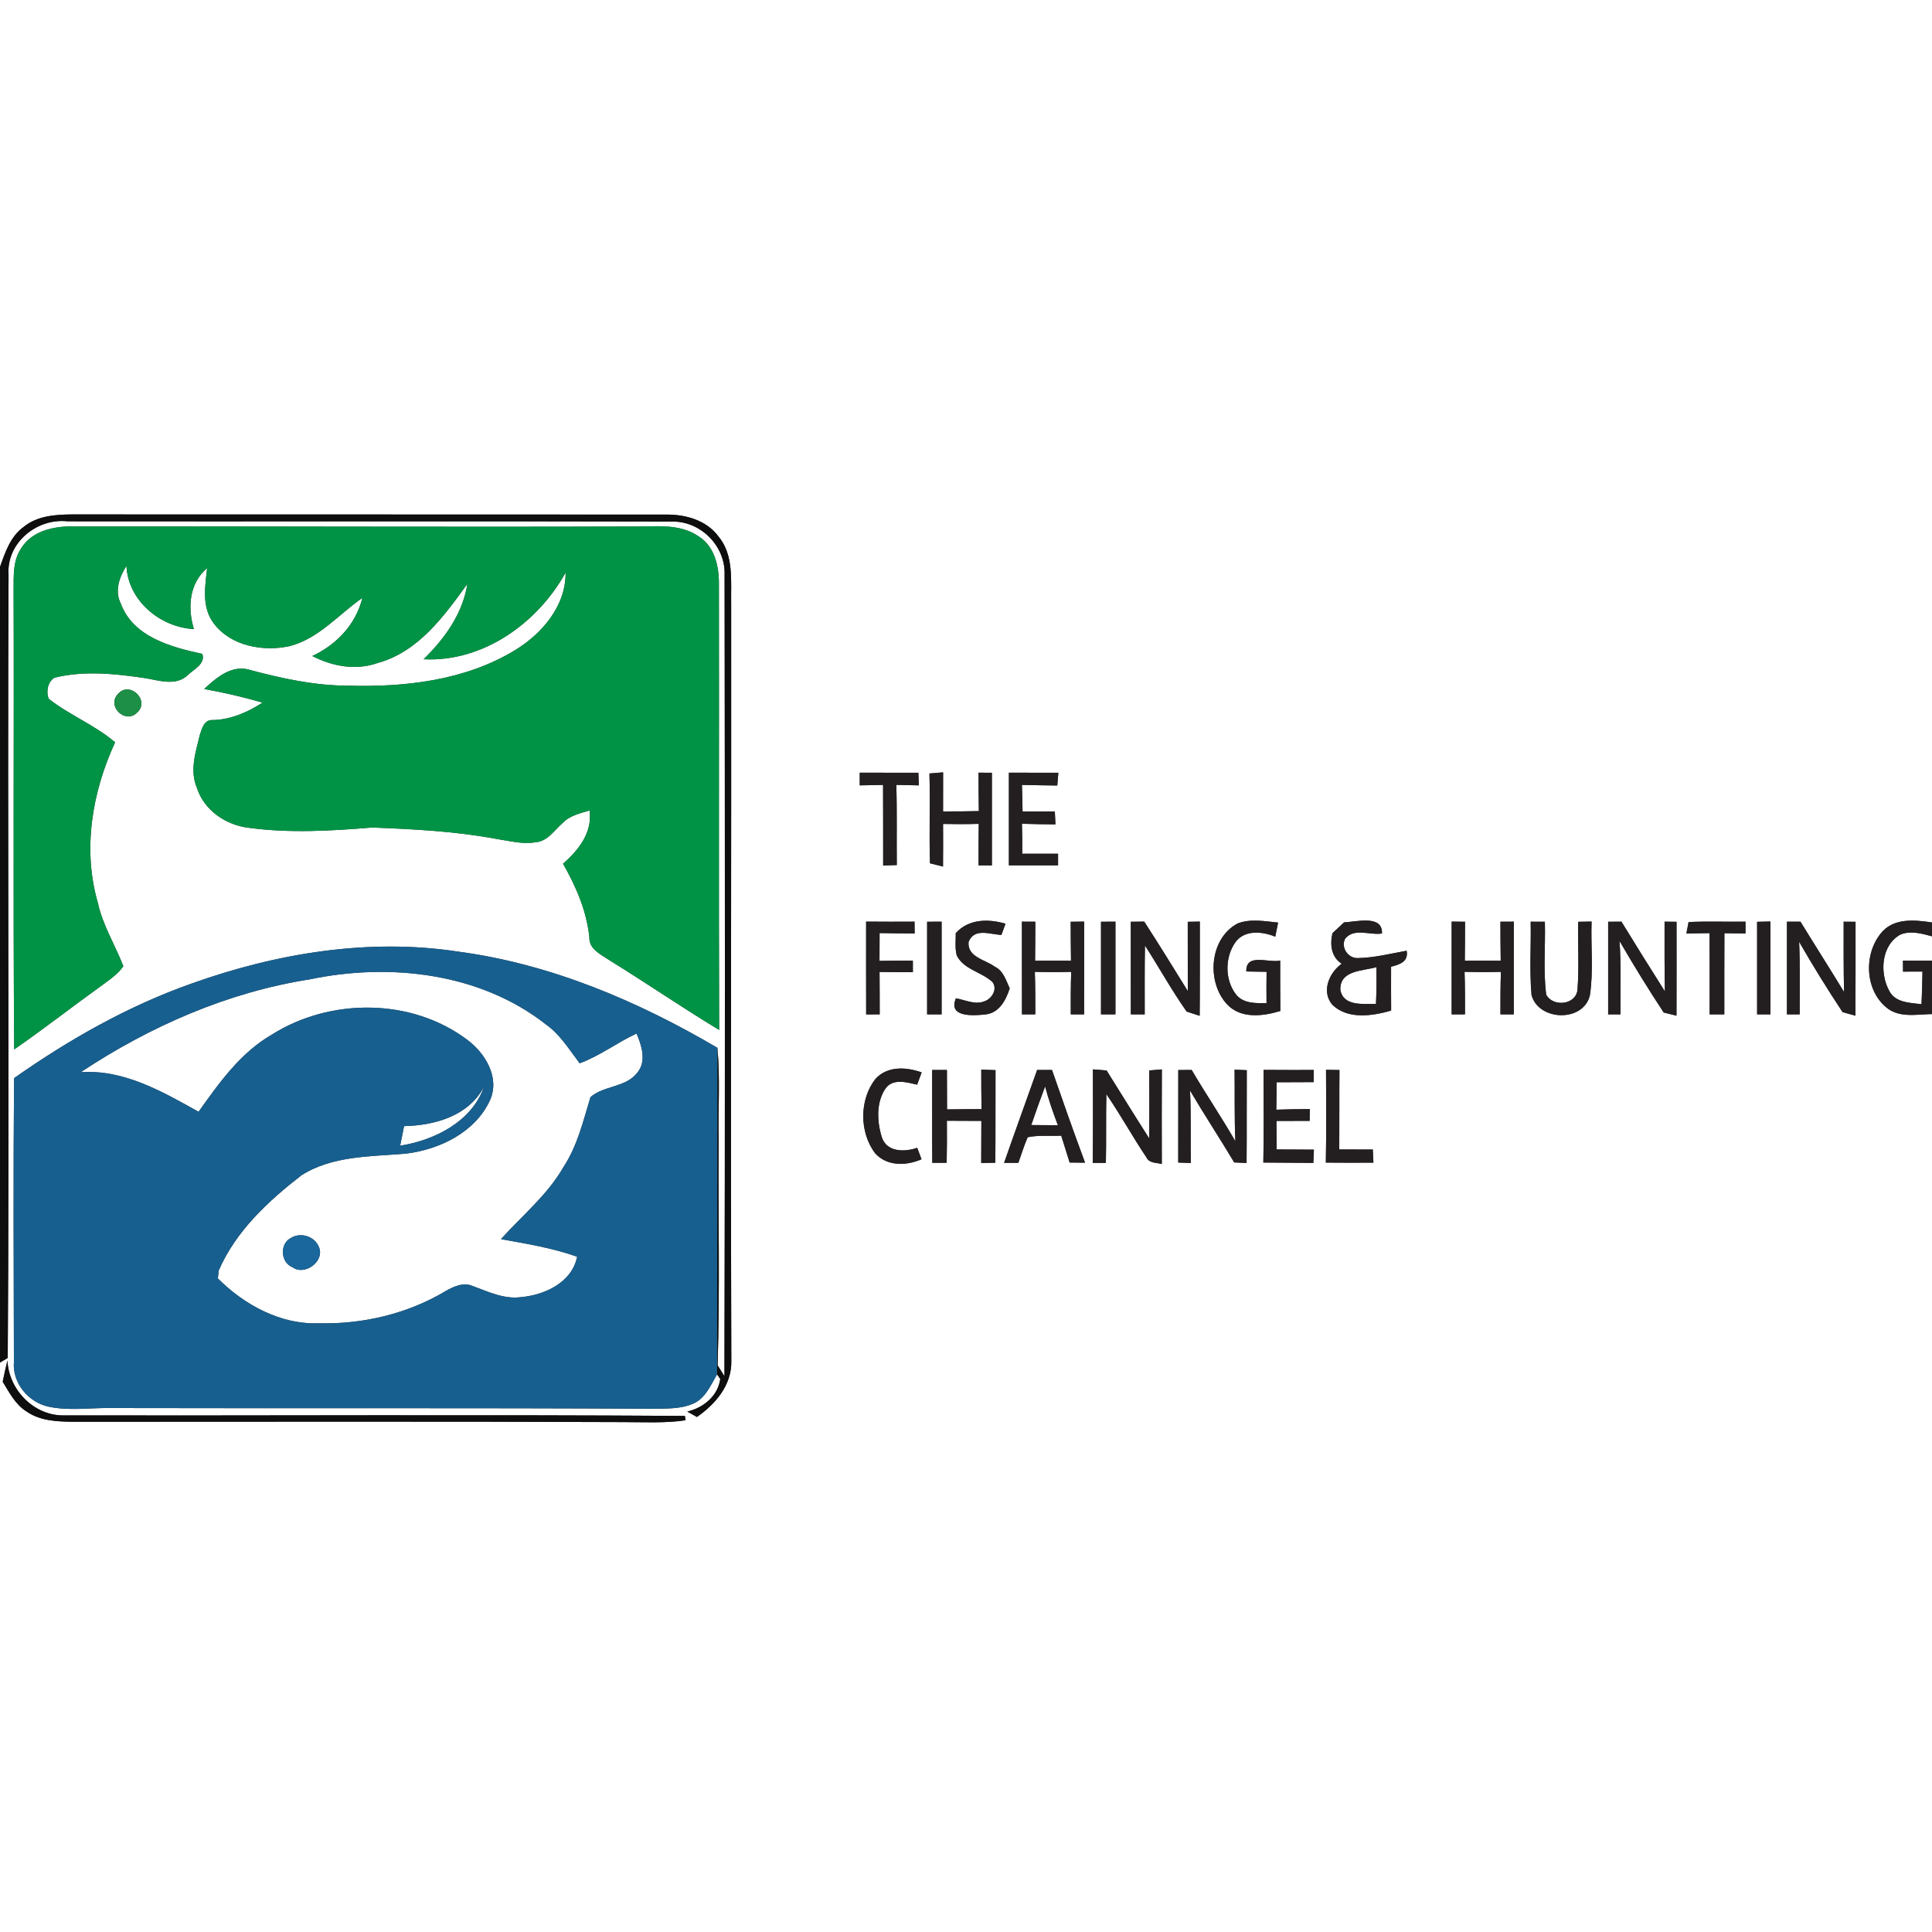 <?xml version="1.0" encoding="UTF-8" ?>
<!DOCTYPE svg PUBLIC "-//W3C//DTD SVG 1.1//EN" "http://www.w3.org/Graphics/SVG/1.1/DTD/svg11.dtd">
<svg width="400pt" height="400pt" viewBox="0 0 400 400" version="1.1" xmlns="http://www.w3.org/2000/svg">
<rect x="0" y="0" width="400" height="400" fill="#333333" stroke="none"/>
<g id="#ffffffff">
<path fill="#ffffff" opacity="1.00" d=" M 0.00 0.00 L 400.00 0.00 L 400.00 190.99 C 396.57 190.47 392.45 190.03 389.81 192.78 C 385.89 197.01 385.94 204.66 390.43 208.48 C 393.07 210.83 396.79 210.00 400.00 209.95 L 400.00 400.00 L 0.00 400.00 L 0.00 282.10 C 0.40 281.87 1.20 281.39 1.60 281.15 C 1.97 227.10 1.51 173.05 1.77 119.01 C 1.29 112.41 7.61 107.24 13.96 107.93 C 55.65 107.98 97.34 107.87 139.03 107.98 C 145.01 107.82 150.21 112.98 150.02 118.98 C 150.09 174.29 150.13 229.62 149.99 284.94 C 149.51 284.19 149.04 283.43 148.57 282.68 C 149.06 267.12 148.67 251.54 148.79 235.97 C 148.65 229.63 149.12 223.26 148.53 216.94 C 132.07 207.26 114.03 199.59 94.99 197.04 C 76.38 194.17 57.27 197.35 39.67 203.63 C 26.51 208.28 14.29 215.22 2.91 223.22 C 2.75 242.81 2.83 262.40 2.88 281.98 C 2.52 286.34 5.90 290.36 10.08 291.24 C 14.34 292.15 18.70 291.44 23.01 291.52 C 60.35 291.61 97.69 291.46 135.03 291.67 C 137.86 291.61 140.83 291.77 143.49 290.62 C 146.05 289.53 147.15 286.77 148.46 284.54 C 148.63 284.78 148.95 285.26 149.12 285.50 C 148.65 289.03 145.61 291.49 142.29 292.25 C 142.95 292.62 143.62 293.00 144.29 293.37 C 148.11 290.72 151.48 286.80 151.41 281.88 C 151.25 229.60 151.43 177.31 151.38 125.03 C 151.29 120.31 151.99 114.94 148.73 111.04 C 146.21 107.67 141.88 106.48 137.84 106.54 C 96.88 106.50 55.91 106.54 14.95 106.51 C 11.49 106.53 7.74 106.78 4.94 109.06 C 2.19 111.01 1.07 114.34 0.00 117.38 L 0.00 0.00 M 4.41 113.49 C 2.67 116.00 2.83 119.15 2.82 122.06 C 2.92 153.80 2.70 185.54 2.94 217.27 C 8.90 213.15 14.60 208.69 20.48 204.46 C 22.27 203.11 24.24 201.91 25.54 200.05 C 23.86 195.67 21.30 191.64 20.28 187.00 C 17.05 175.90 19.05 164.03 23.83 153.69 C 19.65 150.10 14.40 148.08 10.09 144.68 C 9.49 143.22 9.86 141.18 11.28 140.31 C 17.46 138.79 23.90 139.48 30.11 140.41 C 32.96 140.88 36.35 142.07 38.78 139.86 C 40.03 138.60 42.59 137.51 41.89 135.38 C 35.41 133.98 27.58 131.88 25.01 124.97 C 23.67 122.32 24.72 119.47 26.18 117.14 C 26.50 124.38 33.18 129.88 40.15 130.25 C 38.80 125.84 39.15 120.77 42.89 117.62 C 42.45 121.37 41.75 125.64 44.15 128.92 C 47.66 133.75 54.42 134.98 59.97 133.77 C 66.00 132.22 70.10 127.21 75.03 123.78 C 73.68 129.27 69.69 133.47 64.66 135.82 C 68.81 137.97 73.67 138.86 78.17 137.27 C 86.58 134.98 91.92 127.59 96.76 120.89 C 95.79 127.08 92.08 132.20 87.70 136.49 C 100.00 137.13 111.33 128.99 117.10 118.54 C 117.18 125.45 112.21 131.23 106.59 134.64 C 96.27 140.90 83.83 142.31 71.98 141.96 C 65.13 141.94 58.42 140.48 51.84 138.73 C 48.08 137.49 44.82 140.27 42.27 142.65 C 46.34 143.39 50.38 144.30 54.35 145.48 C 51.23 147.49 47.76 149.01 43.99 149.08 C 42.28 148.97 41.78 150.89 41.37 152.17 C 40.50 155.72 39.24 159.56 40.77 163.12 C 42.24 167.75 46.74 170.81 51.45 171.38 C 59.92 172.53 68.53 172.03 77.03 171.33 C 85.66 171.66 94.32 172.10 102.83 173.70 C 105.48 174.08 108.18 174.85 110.87 174.38 C 113.39 174.20 114.76 171.87 116.50 170.39 C 117.96 168.84 120.11 168.39 122.06 167.80 C 122.70 172.39 119.78 176.00 116.57 178.83 C 119.26 183.53 121.45 188.59 122.02 194.04 C 121.92 196.55 124.43 197.61 126.18 198.81 C 133.82 203.52 141.21 208.60 148.89 213.24 C 148.79 182.50 148.89 151.76 148.84 121.02 C 148.88 117.36 148.01 113.21 144.72 111.10 C 140.71 108.28 135.61 109.06 131.01 109.01 C 92.33 109.14 53.66 108.96 14.98 108.99 C 11.09 108.94 6.59 109.94 4.41 113.49 M 24.49 143.61 C 21.92 146.16 26.00 150.09 28.45 147.47 C 31.08 145.02 26.87 140.94 24.49 143.61 M 178.00 159.98 C 178.00 160.64 178.00 161.95 178.00 162.60 C 179.61 162.58 181.22 162.55 182.83 162.51 C 182.86 168.07 182.84 173.64 182.85 179.20 C 183.55 179.18 184.96 179.12 185.67 179.10 C 185.61 173.56 185.74 168.03 185.57 162.50 C 187.12 162.54 188.68 162.57 190.24 162.60 C 190.20 161.73 190.17 160.86 190.14 159.99 C 186.09 159.98 182.04 159.98 178.00 159.98 M 192.43 160.14 C 192.61 166.34 192.34 172.54 192.55 178.74 C 193.22 178.91 194.57 179.25 195.24 179.41 C 195.27 176.47 195.26 173.53 195.25 170.59 C 197.71 170.64 200.18 170.64 202.64 170.57 C 202.60 173.43 202.60 176.30 202.60 179.17 C 203.29 179.17 204.67 179.17 205.36 179.17 C 205.36 172.77 205.36 166.38 205.36 159.99 C 204.67 159.99 203.29 159.98 202.60 159.98 C 202.60 162.63 202.61 165.28 202.66 167.93 C 200.18 167.99 197.72 168.00 195.25 168.00 C 195.26 165.30 195.26 162.61 195.26 159.91 C 194.55 159.97 193.14 160.08 192.43 160.14 M 208.88 159.98 C 208.87 166.38 208.87 172.77 208.88 179.16 C 212.27 179.16 215.66 179.16 219.06 179.16 C 219.06 178.56 219.06 177.36 219.06 176.76 C 216.58 176.76 214.11 176.75 211.64 176.76 C 211.66 174.68 211.65 172.61 211.58 170.55 C 213.89 170.63 216.21 170.65 218.52 170.68 C 218.49 170.01 218.42 168.67 218.39 168.00 C 216.16 168.00 213.93 168.00 211.71 168.00 C 211.67 166.17 211.64 164.34 211.58 162.51 C 214.02 162.57 216.46 162.59 218.90 162.63 C 218.95 161.97 219.06 160.65 219.12 159.99 C 215.70 159.98 212.29 159.98 208.88 159.98 M 234.12 190.84 C 234.13 197.23 234.12 203.62 234.13 210.01 C 234.85 210.02 236.28 210.02 237.00 210.02 C 237.01 205.26 236.96 200.51 237.05 195.75 C 239.97 200.29 242.58 205.03 245.69 209.44 C 246.36 209.66 247.71 210.09 248.38 210.31 C 248.44 203.81 248.39 197.31 248.41 190.81 C 247.78 190.82 246.53 190.84 245.91 190.85 C 245.90 195.63 245.91 200.41 245.92 205.19 C 242.94 200.39 239.98 195.56 236.90 190.81 C 235.97 190.82 235.05 190.83 234.12 190.84 M 316.91 190.83 C 317.01 195.89 316.64 200.97 317.09 206.02 C 318.56 211.44 327.86 211.69 329.17 206.05 C 329.94 201.01 329.34 195.87 329.52 190.80 C 328.83 190.81 327.44 190.84 326.74 190.85 C 326.65 195.55 326.96 200.26 326.60 204.95 C 326.23 208.11 321.49 208.53 320.12 205.93 C 319.49 200.93 319.98 195.87 319.85 190.84 C 318.87 190.84 317.89 190.83 316.91 190.83 M 179.32 190.81 C 179.32 197.22 179.31 203.62 179.33 210.03 C 180.03 210.02 181.43 210.01 182.13 210.01 C 182.12 207.08 182.13 204.15 182.10 201.23 C 184.40 201.26 186.70 201.28 189.00 201.28 C 189.00 200.69 189.00 199.49 189.00 198.89 C 186.69 198.89 184.39 198.90 182.09 198.94 C 182.11 197.02 182.11 195.10 182.11 193.18 C 184.53 193.23 186.94 193.24 189.37 193.26 C 189.36 192.65 189.35 191.43 189.34 190.82 C 186.00 190.84 182.66 190.84 179.32 190.81 M 191.95 190.84 C 191.94 197.23 191.95 203.62 191.95 210.02 C 192.70 210.02 194.20 210.02 194.95 210.02 C 194.95 203.62 194.95 197.22 194.95 190.82 C 194.20 190.83 192.70 190.83 191.95 190.84 M 197.88 193.20 C 197.90 194.74 197.68 196.32 198.09 197.83 C 199.56 200.75 203.20 201.21 205.45 203.29 C 206.62 204.73 205.37 206.79 203.84 207.30 C 201.88 208.12 199.84 207.00 197.91 206.70 C 196.21 210.68 201.55 210.29 204.00 210.03 C 206.87 209.74 208.25 207.09 209.05 204.64 C 208.28 202.98 207.74 200.97 205.93 200.13 C 203.97 198.66 200.25 198.18 200.53 195.03 C 201.71 192.02 204.96 193.47 207.33 193.56 C 207.54 192.98 207.97 191.82 208.18 191.24 C 204.61 190.20 200.52 190.24 197.88 193.20 M 211.58 190.82 C 211.59 197.22 211.58 203.62 211.59 210.02 C 212.28 210.02 213.66 210.01 214.35 210.01 C 214.35 207.08 214.35 204.14 214.25 201.21 C 216.76 201.28 219.27 201.28 221.78 201.21 C 221.68 204.14 221.68 207.07 221.69 210.01 C 222.38 210.01 223.76 210.02 224.45 210.02 C 224.46 203.62 224.45 197.21 224.46 190.81 C 223.76 190.82 222.38 190.83 221.68 190.84 C 221.69 193.53 221.69 196.22 221.74 198.91 C 219.26 198.89 216.78 198.89 214.30 198.91 C 214.34 196.21 214.34 193.52 214.35 190.83 C 213.66 190.83 212.27 190.82 211.58 190.82 M 227.95 190.84 C 227.94 197.23 227.95 203.63 227.95 210.02 C 228.70 210.02 230.19 210.01 230.94 210.01 C 230.94 203.61 230.94 197.22 230.94 190.82 C 230.19 190.83 228.70 190.83 227.95 190.84 M 256.24 191.19 C 250.38 194.31 249.74 203.30 254.05 207.93 C 256.88 210.97 261.48 210.42 265.08 209.31 C 265.04 205.83 265.05 202.35 265.05 198.88 C 262.63 199.41 257.89 197.24 258.04 201.13 C 259.43 201.15 260.83 201.18 262.23 201.20 C 262.20 203.36 262.20 205.52 262.22 207.68 C 260.07 207.71 257.58 207.81 256.02 206.04 C 253.51 202.95 253.54 198.11 255.88 194.93 C 257.86 192.45 261.39 192.86 264.03 193.92 C 264.18 193.19 264.47 191.74 264.62 191.01 C 261.85 190.74 258.94 190.16 256.24 191.19 M 278.27 190.97 C 277.48 191.72 276.68 192.47 275.87 193.21 C 275.33 195.55 275.60 198.12 277.78 199.53 C 275.16 201.43 273.50 205.31 275.88 208.06 C 279.10 211.12 284.11 210.35 288.02 209.23 C 288.00 206.20 288.00 203.18 288.01 200.15 C 289.78 199.68 291.64 199.14 291.23 196.84 C 287.88 197.44 284.54 198.30 281.13 198.36 C 279.09 198.44 277.55 196.16 278.50 194.34 C 280.39 192.03 283.61 193.68 286.12 193.27 C 286.30 189.33 280.80 190.86 278.27 190.97 M 300.55 190.81 C 300.55 197.21 300.54 203.61 300.55 210.02 C 301.24 210.02 302.62 210.02 303.31 210.01 C 303.32 207.08 303.32 204.14 303.22 201.20 C 305.73 201.28 308.24 201.28 310.75 201.21 C 310.64 204.15 310.65 207.08 310.65 210.01 C 311.34 210.01 312.72 210.02 313.41 210.02 C 313.41 203.62 313.41 197.22 313.42 190.82 C 312.72 190.82 311.34 190.83 310.65 190.83 C 310.65 193.52 310.66 196.21 310.71 198.90 C 308.22 198.89 305.74 198.89 303.27 198.91 C 303.31 196.22 303.31 193.53 303.32 190.84 C 302.62 190.83 301.24 190.82 300.55 190.81 M 332.95 190.84 C 332.94 197.23 332.95 203.62 332.95 210.02 C 333.59 210.02 334.86 210.02 335.50 210.02 C 335.46 204.95 335.67 199.87 335.30 194.81 C 338.21 199.83 341.26 204.78 344.45 209.63 C 345.11 209.79 346.44 210.12 347.10 210.29 C 347.13 203.81 347.10 197.33 347.11 190.85 C 346.49 190.84 345.25 190.82 344.63 190.82 C 344.63 195.63 344.60 200.45 344.70 205.26 C 341.67 200.47 338.66 195.66 335.70 190.82 C 335.01 190.83 333.64 190.83 332.95 190.84 M 349.60 190.90 C 349.49 191.49 349.26 192.68 349.15 193.27 C 350.75 193.24 352.35 193.22 353.95 193.19 C 353.98 198.79 353.96 204.40 353.96 210.02 C 354.72 210.02 356.24 210.02 357.00 210.02 C 357.01 204.41 356.98 198.81 357.02 193.21 C 358.48 193.22 359.94 193.24 361.40 193.26 C 361.40 192.65 361.38 191.43 361.38 190.82 C 357.45 190.88 353.52 190.72 349.60 190.90 M 363.79 190.85 C 363.79 197.24 363.79 203.63 363.79 210.01 C 364.48 210.02 365.86 210.02 366.55 210.02 C 366.55 203.61 366.55 197.20 366.55 190.79 C 365.86 190.81 364.48 190.84 363.79 190.85 M 369.97 190.83 C 369.97 197.23 369.97 203.62 369.97 210.02 C 370.63 210.02 371.95 210.02 372.61 210.01 C 372.59 205.00 372.71 199.99 372.49 194.99 C 375.33 199.93 378.34 204.80 381.49 209.55 C 382.15 209.74 383.48 210.11 384.15 210.29 C 384.19 203.81 384.16 197.33 384.17 190.85 C 383.56 190.84 382.33 190.83 381.71 190.83 C 381.71 195.68 381.68 200.53 381.79 205.38 C 378.82 200.50 375.75 195.69 372.77 190.83 C 372.07 190.83 370.67 190.83 369.97 190.83 M 181.27 223.37 C 177.89 227.63 177.91 234.40 181.16 238.74 C 183.60 241.50 187.64 241.40 190.79 240.01 C 190.57 239.42 190.12 238.23 189.90 237.64 C 187.31 238.55 183.59 238.58 182.57 235.45 C 181.57 232.25 181.36 228.26 183.33 225.37 C 184.85 223.21 187.74 224.07 189.88 224.57 C 190.11 223.93 190.59 222.67 190.82 222.03 C 187.65 220.90 183.74 220.65 181.27 223.37 M 226.28 221.40 C 226.27 227.86 226.33 234.31 226.24 240.77 C 226.92 240.77 228.28 240.76 228.96 240.76 C 229.06 236.02 228.95 231.27 229.06 226.53 C 231.99 230.78 234.47 235.34 237.36 239.63 C 237.94 240.87 239.43 240.68 240.54 241.00 C 240.53 234.47 240.50 227.94 240.55 221.41 C 239.68 221.48 238.81 221.55 237.94 221.62 C 237.95 226.31 237.98 231.01 237.94 235.71 C 234.94 231.04 232.05 226.32 229.11 221.63 C 228.16 221.55 227.22 221.47 226.28 221.40 M 193.00 221.53 C 193.01 227.94 192.97 234.34 193.02 240.75 C 193.77 240.75 195.26 240.74 196.00 240.74 C 196.06 237.84 196.06 234.94 196.04 232.04 C 198.42 232.06 200.79 232.06 203.18 232.07 C 203.17 234.97 203.17 237.88 203.15 240.79 C 203.88 240.77 205.34 240.74 206.07 240.73 C 206.13 234.34 206.08 227.95 206.11 221.56 C 205.37 221.54 203.89 221.49 203.16 221.46 C 203.16 224.18 203.17 226.91 203.22 229.63 C 200.84 229.64 198.45 229.65 196.07 229.69 C 196.05 226.97 196.05 224.25 196.05 221.53 C 195.29 221.53 193.76 221.53 193.00 221.53 M 207.89 240.76 C 208.63 240.75 210.10 240.75 210.84 240.75 C 211.47 238.98 212.02 237.17 212.77 235.45 C 215.05 234.98 217.40 235.24 219.72 235.13 C 220.29 236.98 220.89 238.83 221.46 240.69 C 222.52 240.69 223.58 240.71 224.65 240.72 C 222.28 234.35 220.03 227.94 217.80 221.52 C 217.03 221.52 215.50 221.52 214.73 221.52 C 212.46 227.94 210.12 234.33 207.89 240.76 M 243.95 221.54 C 243.95 227.92 243.95 234.31 243.94 240.69 C 244.59 240.72 245.90 240.76 246.55 240.79 C 246.46 235.79 246.62 230.78 246.38 225.78 C 249.34 230.81 252.55 235.67 255.53 240.67 C 256.17 240.70 257.45 240.75 258.09 240.78 C 258.15 234.38 258.09 227.97 258.13 221.57 C 257.50 221.55 256.24 221.50 255.61 221.47 C 255.67 226.41 255.55 231.35 255.77 236.29 C 252.89 231.28 249.64 226.50 246.72 221.52 C 246.03 221.52 244.64 221.53 243.95 221.54 M 261.60 221.51 C 261.63 227.90 261.68 234.30 261.56 240.69 C 265.01 240.73 268.46 240.72 271.91 240.77 C 271.94 240.08 272.00 238.71 272.03 238.02 C 269.46 238.00 266.88 237.99 264.31 237.98 C 264.31 236.01 264.30 234.04 264.28 232.08 C 266.56 232.06 268.85 232.06 271.15 232.06 C 271.15 231.45 271.17 230.23 271.18 229.62 C 268.86 229.64 266.55 229.66 264.24 229.75 C 264.29 227.85 264.30 225.96 264.30 224.07 C 266.85 224.05 269.41 224.04 271.97 224.04 C 271.98 223.41 271.99 222.16 272.00 221.53 C 268.53 221.53 265.06 221.54 261.60 221.51 M 274.54 221.49 C 274.57 227.89 274.62 234.30 274.50 240.70 C 277.78 240.73 281.06 240.74 284.35 240.71 C 284.30 239.80 284.26 238.90 284.22 238.00 C 281.90 238.00 279.59 237.99 277.28 237.98 C 277.32 232.50 277.27 227.02 277.32 221.54 C 276.62 221.52 275.23 221.50 274.54 221.49 M 0.56 286.07 C 1.94 288.32 3.20 290.82 5.53 292.25 C 8.29 294.17 11.76 294.32 15.00 294.36 C 53.00 294.37 91.00 294.26 128.99 294.43 C 133.31 294.42 137.65 294.69 141.94 294.05 C 141.90 293.82 141.83 293.38 141.80 293.15 C 98.88 292.87 55.93 293.11 13.00 293.05 C 6.91 293.00 1.80 287.69 1.54 281.66 C 1.19 283.12 0.86 284.59 0.56 286.07 Z" />
<path fill="#ffffff" opacity="1.00" d=" M 393.46 193.49 C 395.58 192.62 397.89 193.29 400.00 193.85 L 400.00 198.88 C 397.99 198.88 395.99 198.88 393.99 198.88 C 394.00 199.45 394.00 200.59 394.00 201.16 C 395.34 201.15 396.68 201.15 398.03 201.15 C 397.98 203.40 397.94 205.66 397.83 207.91 C 395.43 207.61 392.33 207.61 391.11 205.08 C 389.13 201.41 389.47 195.70 393.46 193.49 Z" />
<path fill="#ffffff" opacity="1.00" d=" M 277.50 204.89 C 277.40 200.84 282.17 201.04 284.98 200.24 C 285.01 202.78 285.00 205.32 284.88 207.86 C 282.27 207.81 278.06 208.41 277.50 204.89 Z" />
<path fill="#ffffff" opacity="1.00" d=" M 64.10 202.77 C 80.68 199.30 99.37 201.38 113.02 212.09 C 115.98 214.18 117.86 217.31 120.01 220.14 C 124.18 218.62 127.77 215.85 131.79 213.98 C 132.86 216.48 133.91 219.73 131.95 222.08 C 129.60 225.19 124.96 224.73 122.25 227.15 C 120.75 232.09 119.55 237.21 116.68 241.59 C 113.37 247.40 108.12 251.64 103.72 256.55 C 109.03 257.51 114.39 258.37 119.49 260.19 C 118.42 265.53 112.78 268.12 107.85 268.56 C 104.36 269.02 101.11 267.45 97.93 266.28 C 96.01 265.41 93.98 266.32 92.30 267.28 C 84.42 272.01 75.11 274.21 65.94 273.97 C 58.06 274.26 50.55 270.13 45.11 264.69 C 45.15 264.28 45.23 263.48 45.27 263.08 C 48.80 254.90 55.51 248.68 62.43 243.32 C 68.85 239.24 76.80 239.47 84.11 238.84 C 91.09 237.97 98.46 234.39 101.49 227.70 C 103.51 223.02 100.43 218.00 96.69 215.24 C 85.16 206.60 68.37 206.58 56.31 214.19 C 49.79 217.94 45.38 224.19 41.11 230.18 C 33.61 226.00 25.64 221.37 16.71 221.99 C 30.99 212.52 47.10 205.43 64.10 202.77 M 60.26 256.29 C 57.87 257.44 58.06 261.41 60.55 262.36 C 63.10 264.27 67.45 261.03 65.96 258.02 C 65.02 255.92 62.22 255.09 60.26 256.29 Z" />
<path fill="#ffffff" opacity="1.00" d=" M 83.66 233.15 C 90.03 233.01 97.02 231.05 100.20 225.00 C 97.70 232.22 89.98 236.08 82.85 237.20 C 83.11 235.84 83.38 234.50 83.66 233.15 Z" />
<path fill="#ffffff" opacity="1.00" d=" M 213.51 232.93 C 214.42 230.24 215.37 227.57 216.38 224.93 C 217.10 227.66 218.02 230.33 219.03 232.97 C 217.19 232.95 215.35 232.94 213.51 232.93 Z" />
</g>
<g id="#0f0e0eff">
<path fill="#0f0e0e" opacity="1.00" d=" M 4.94 109.06 C 7.74 106.78 11.49 106.53 14.95 106.51 C 55.91 106.54 96.88 106.50 137.84 106.54 C 141.88 106.48 146.21 107.67 148.73 111.04 C 151.99 114.94 151.29 120.31 151.38 125.03 C 151.43 177.31 151.25 229.60 151.41 281.88 C 151.48 286.80 148.11 290.72 144.29 293.37 C 143.62 293.00 142.95 292.62 142.29 292.25 C 145.61 291.49 148.65 289.03 149.12 285.50 C 148.95 285.26 148.63 284.78 148.46 284.54 C 148.50 262.04 148.49 239.47 148.53 216.94 C 149.12 223.26 148.65 229.63 148.79 235.97 C 148.67 251.54 149.06 267.12 148.57 282.68 C 149.04 283.43 149.51 284.19 149.99 284.94 C 150.13 229.62 150.09 174.29 150.02 118.98 C 150.21 112.98 145.01 107.82 139.03 107.98 C 97.34 107.87 55.65 107.98 13.96 107.93 C 7.61 107.24 1.29 112.41 1.77 119.01 C 1.51 173.05 1.97 227.10 1.60 281.15 C 1.20 281.39 0.40 281.87 0.00 282.10 L 0.00 117.38 C 1.07 114.34 2.19 111.01 4.94 109.06 Z" />
<path fill="#0f0e0e" opacity="1.00" d=" M 0.56 286.07 C 0.86 284.59 1.19 283.12 1.54 281.66 C 1.80 287.69 6.91 293.00 13.00 293.05 C 55.93 293.11 98.88 292.87 141.80 293.15 C 141.83 293.38 141.90 293.82 141.94 294.05 C 137.65 294.69 133.31 294.42 128.99 294.43 C 91.00 294.26 53.00 294.37 15.00 294.36 C 11.76 294.32 8.29 294.17 5.53 292.25 C 3.20 290.82 1.94 288.32 0.56 286.07 Z" />
</g>
<g id="#009345ff">
<path fill="#009345" opacity="1.00" d=" M 4.41 113.49 C 6.59 109.94 11.09 108.94 14.98 108.99 C 53.66 108.96 92.33 109.14 131.01 109.01 C 135.61 109.06 140.71 108.28 144.72 111.10 C 148.01 113.21 148.88 117.36 148.84 121.02 C 148.89 151.76 148.79 182.50 148.89 213.24 C 141.21 208.60 133.82 203.52 126.18 198.81 C 124.43 197.61 121.92 196.55 122.02 194.04 C 121.45 188.59 119.26 183.53 116.57 178.83 C 119.78 176.00 122.70 172.39 122.06 167.80 C 120.11 168.39 117.96 168.84 116.50 170.39 C 114.76 171.87 113.39 174.20 110.87 174.38 C 108.18 174.85 105.48 174.08 102.83 173.70 C 94.32 172.10 85.66 171.66 77.03 171.33 C 68.53 172.03 59.92 172.53 51.45 171.38 C 46.74 170.81 42.24 167.75 40.77 163.12 C 39.24 159.56 40.50 155.72 41.37 152.17 C 41.78 150.89 42.28 148.97 43.99 149.08 C 47.76 149.01 51.23 147.49 54.35 145.48 C 50.38 144.30 46.34 143.39 42.27 142.65 C 44.82 140.27 48.08 137.49 51.84 138.73 C 58.42 140.48 65.13 141.94 71.98 141.96 C 83.83 142.31 96.27 140.90 106.59 134.64 C 112.21 131.23 117.18 125.45 117.10 118.54 C 111.33 128.99 100.00 137.13 87.70 136.49 C 92.08 132.20 95.79 127.08 96.76 120.89 C 91.92 127.59 86.58 134.98 78.17 137.27 C 73.67 138.86 68.81 137.97 64.66 135.82 C 69.69 133.47 73.68 129.27 75.03 123.78 C 70.10 127.21 66.00 132.22 59.97 133.77 C 54.42 134.98 47.66 133.75 44.15 128.92 C 41.75 125.64 42.45 121.37 42.89 117.62 C 39.15 120.77 38.80 125.84 40.15 130.25 C 33.18 129.88 26.50 124.38 26.18 117.14 C 24.72 119.47 23.67 122.32 25.01 124.97 C 27.58 131.88 35.41 133.98 41.89 135.38 C 42.59 137.51 40.03 138.60 38.78 139.86 C 36.35 142.07 32.96 140.88 30.11 140.41 C 23.90 139.48 17.46 138.79 11.28 140.31 C 9.86 141.18 9.49 143.22 10.09 144.68 C 14.40 148.08 19.65 150.10 23.83 153.69 C 19.05 164.03 17.05 175.90 20.28 187.00 C 21.30 191.64 23.86 195.67 25.54 200.05 C 24.24 201.91 22.27 203.11 20.48 204.46 C 14.60 208.69 8.90 213.15 2.94 217.27 C 2.70 185.54 2.92 153.80 2.82 122.06 C 2.83 119.15 2.67 116.00 4.41 113.49 M 117.24 117.31 C 117.75 117.81 117.75 117.81 117.24 117.31 Z" />
</g>
<g id="#42af75ff">
<path fill="#42af75" opacity="1.00" d=" M 117.24 117.31 C 117.75 117.81 117.75 117.81 117.24 117.31 Z" />
</g>
<g id="#1d8f46ff">
<path fill="#1d8f46" opacity="1.00" d=" M 24.49 143.61 C 26.87 140.94 31.08 145.02 28.45 147.47 C 26.00 150.09 21.92 146.16 24.49 143.61 Z" />
</g>
<g id="#231f20ff">
<path fill="#231f20" opacity="1.00" d=" M 178.00 159.98 C 182.04 159.98 186.09 159.98 190.14 159.99 C 190.17 160.86 190.20 161.73 190.24 162.60 C 188.68 162.57 187.12 162.54 185.57 162.50 C 185.74 168.03 185.61 173.56 185.67 179.10 C 184.96 179.12 183.55 179.18 182.85 179.20 C 182.84 173.64 182.86 168.07 182.83 162.51 C 181.22 162.55 179.61 162.58 178.00 162.60 C 178.00 161.95 178.00 160.64 178.00 159.98 Z" />
<path fill="#231f20" opacity="1.00" d=" M 192.43 160.14 C 193.14 160.08 194.55 159.97 195.26 159.91 C 195.26 162.61 195.26 165.30 195.25 168.00 C 197.72 168.00 200.18 167.99 202.66 167.93 C 202.61 165.28 202.60 162.63 202.60 159.98 C 203.29 159.98 204.67 159.99 205.36 159.99 C 205.36 166.38 205.36 172.77 205.36 179.17 C 204.67 179.17 203.29 179.17 202.60 179.17 C 202.60 176.30 202.60 173.43 202.64 170.57 C 200.18 170.64 197.71 170.64 195.25 170.59 C 195.26 173.53 195.27 176.47 195.24 179.41 C 194.57 179.25 193.22 178.91 192.55 178.74 C 192.34 172.54 192.61 166.34 192.43 160.14 Z" />
<path fill="#231f20" opacity="1.00" d=" M 208.88 159.98 C 212.29 159.98 215.70 159.98 219.12 159.99 C 219.06 160.65 218.95 161.97 218.90 162.63 C 216.46 162.59 214.02 162.57 211.58 162.51 C 211.64 164.34 211.67 166.17 211.71 168.00 C 213.93 168.00 216.16 168.00 218.39 168.00 C 218.42 168.67 218.49 170.01 218.52 170.68 C 216.21 170.65 213.89 170.63 211.58 170.55 C 211.65 172.61 211.66 174.68 211.64 176.76 C 214.11 176.75 216.58 176.76 219.06 176.76 C 219.06 177.36 219.06 178.56 219.06 179.16 C 215.66 179.16 212.27 179.16 208.88 179.16 C 208.87 172.77 208.87 166.38 208.88 159.98 Z" />
<path fill="#231f20" opacity="1.00" d=" M 234.12 190.84 C 235.05 190.83 235.97 190.82 236.90 190.81 C 239.98 195.56 242.94 200.39 245.92 205.19 C 245.91 200.41 245.90 195.63 245.91 190.85 C 246.53 190.84 247.78 190.82 248.41 190.81 C 248.39 197.31 248.44 203.81 248.38 210.31 C 247.71 210.09 246.36 209.66 245.69 209.44 C 242.58 205.03 239.97 200.29 237.05 195.75 C 236.96 200.51 237.01 205.26 237.00 210.02 C 236.28 210.02 234.85 210.02 234.13 210.01 C 234.12 203.62 234.13 197.23 234.12 190.84 Z" />
<path fill="#231f20" opacity="1.00" d=" M 316.91 190.83 C 317.89 190.83 318.87 190.84 319.85 190.84 C 319.98 195.87 319.49 200.93 320.12 205.93 C 321.49 208.53 326.23 208.11 326.60 204.95 C 326.96 200.26 326.65 195.55 326.74 190.85 C 327.44 190.84 328.83 190.81 329.52 190.80 C 329.34 195.87 329.94 201.01 329.17 206.05 C 327.86 211.69 318.56 211.44 317.09 206.02 C 316.64 200.97 317.01 195.89 316.91 190.83 Z" />
<path fill="#231f20" opacity="1.00" d=" M 179.32 190.81 C 182.66 190.84 186.00 190.84 189.34 190.82 C 189.35 191.43 189.36 192.65 189.37 193.26 C 186.94 193.24 184.53 193.23 182.11 193.18 C 182.11 195.10 182.11 197.02 182.09 198.94 C 184.39 198.90 186.69 198.89 189.00 198.89 C 189.00 199.49 189.00 200.69 189.00 201.28 C 186.70 201.28 184.40 201.26 182.10 201.23 C 182.13 204.15 182.12 207.08 182.13 210.01 C 181.43 210.01 180.03 210.02 179.33 210.03 C 179.31 203.62 179.32 197.22 179.32 190.81 Z" />
<path fill="#231f20" opacity="1.00" d=" M 191.95 190.84 C 192.70 190.83 194.20 190.83 194.95 190.82 C 194.95 197.22 194.95 203.62 194.95 210.02 C 194.20 210.02 192.70 210.02 191.95 210.02 C 191.95 203.62 191.94 197.23 191.95 190.84 Z" />
<path fill="#231f20" opacity="1.00" d=" M 197.88 193.20 C 200.52 190.24 204.61 190.20 208.18 191.24 C 207.97 191.82 207.54 192.98 207.33 193.56 C 204.96 193.47 201.71 192.02 200.53 195.03 C 200.25 198.18 203.97 198.66 205.93 200.13 C 207.74 200.97 208.28 202.98 209.05 204.64 C 208.25 207.09 206.87 209.74 204.00 210.03 C 201.55 210.29 196.21 210.68 197.91 206.70 C 199.84 207.00 201.88 208.12 203.84 207.30 C 205.37 206.79 206.62 204.73 205.45 203.29 C 203.20 201.21 199.56 200.75 198.09 197.83 C 197.68 196.32 197.90 194.74 197.88 193.20 Z" />
<path fill="#231f20" opacity="1.00" d=" M 211.58 190.82 C 212.27 190.82 213.66 190.83 214.35 190.83 C 214.34 193.52 214.34 196.21 214.30 198.91 C 216.78 198.89 219.26 198.89 221.74 198.91 C 221.69 196.22 221.69 193.53 221.68 190.84 C 222.38 190.83 223.76 190.82 224.46 190.81 C 224.45 197.21 224.46 203.62 224.45 210.02 C 223.76 210.02 222.38 210.01 221.69 210.01 C 221.68 207.07 221.68 204.14 221.78 201.21 C 219.27 201.28 216.76 201.28 214.25 201.21 C 214.35 204.14 214.35 207.08 214.35 210.01 C 213.66 210.01 212.28 210.02 211.59 210.02 C 211.58 203.62 211.59 197.22 211.58 190.82 Z" />
<path fill="#231f20" opacity="1.00" d=" M 227.95 190.84 C 228.70 190.83 230.19 190.83 230.94 190.82 C 230.94 197.22 230.94 203.61 230.94 210.01 C 230.19 210.01 228.70 210.02 227.95 210.02 C 227.95 203.63 227.94 197.23 227.95 190.84 Z" />
<path fill="#231f20" opacity="1.00" d=" M 256.24 191.19 C 258.94 190.16 261.85 190.74 264.62 191.01 C 264.47 191.74 264.18 193.19 264.03 193.92 C 261.39 192.86 257.86 192.45 255.88 194.93 C 253.54 198.11 253.51 202.95 256.02 206.04 C 257.58 207.81 260.07 207.71 262.22 207.68 C 262.20 205.52 262.20 203.36 262.23 201.20 C 260.83 201.18 259.43 201.15 258.04 201.13 C 257.89 197.24 262.63 199.41 265.05 198.88 C 265.05 202.35 265.04 205.83 265.08 209.31 C 261.48 210.42 256.88 210.97 254.05 207.93 C 249.74 203.30 250.38 194.31 256.24 191.19 Z" />
<path fill="#231f20" opacity="1.00" d=" M 278.27 190.97 C 280.80 190.86 286.30 189.33 286.12 193.27 C 283.61 193.68 280.39 192.03 278.50 194.34 C 277.55 196.16 279.09 198.44 281.13 198.36 C 284.54 198.30 287.88 197.44 291.23 196.84 C 291.64 199.14 289.78 199.68 288.01 200.15 C 288.00 203.18 288.00 206.20 288.02 209.23 C 284.11 210.35 279.10 211.12 275.88 208.06 C 273.50 205.31 275.16 201.43 277.78 199.53 C 275.60 198.12 275.33 195.55 275.87 193.21 C 276.68 192.47 277.48 191.72 278.27 190.97 M 277.50 204.89 C 278.06 208.41 282.27 207.81 284.88 207.86 C 285.00 205.32 285.01 202.78 284.98 200.24 C 282.17 201.04 277.40 200.84 277.50 204.89 Z" />
<path fill="#231f20" opacity="1.00" d=" M 300.55 190.81 C 301.24 190.82 302.62 190.83 303.32 190.84 C 303.31 193.53 303.31 196.22 303.27 198.91 C 305.74 198.89 308.22 198.89 310.71 198.90 C 310.66 196.21 310.65 193.52 310.65 190.83 C 311.34 190.83 312.72 190.82 313.42 190.82 C 313.41 197.22 313.41 203.62 313.41 210.02 C 312.72 210.02 311.34 210.01 310.65 210.01 C 310.65 207.08 310.64 204.15 310.75 201.21 C 308.24 201.28 305.73 201.28 303.22 201.20 C 303.32 204.14 303.32 207.08 303.31 210.01 C 302.62 210.02 301.24 210.02 300.55 210.02 C 300.54 203.61 300.55 197.21 300.55 190.81 Z" />
<path fill="#231f20" opacity="1.00" d=" M 332.95 190.84 C 333.64 190.83 335.01 190.83 335.70 190.82 C 338.66 195.66 341.67 200.47 344.70 205.26 C 344.60 200.45 344.63 195.63 344.63 190.82 C 345.25 190.82 346.49 190.84 347.11 190.85 C 347.10 197.33 347.13 203.81 347.10 210.29 C 346.44 210.12 345.11 209.79 344.45 209.63 C 341.26 204.78 338.21 199.83 335.30 194.81 C 335.67 199.87 335.46 204.95 335.50 210.02 C 334.86 210.02 333.59 210.02 332.95 210.02 C 332.95 203.62 332.94 197.23 332.95 190.84 Z" />
<path fill="#231f20" opacity="1.00" d=" M 349.60 190.90 C 353.52 190.72 357.45 190.88 361.38 190.82 C 361.38 191.43 361.40 192.65 361.40 193.26 C 359.94 193.24 358.48 193.22 357.02 193.21 C 356.98 198.81 357.01 204.41 357.00 210.02 C 356.24 210.02 354.72 210.02 353.96 210.02 C 353.96 204.40 353.98 198.79 353.95 193.19 C 352.35 193.22 350.75 193.24 349.15 193.27 C 349.26 192.68 349.49 191.49 349.60 190.90 Z" />
<path fill="#231f20" opacity="1.00" d=" M 363.79 190.85 C 364.48 190.84 365.86 190.81 366.55 190.79 C 366.55 197.20 366.55 203.61 366.55 210.02 C 365.86 210.02 364.48 210.02 363.79 210.01 C 363.79 203.63 363.79 197.24 363.79 190.85 Z" />
<path fill="#231f20" opacity="1.00" d=" M 369.97 190.83 C 370.67 190.83 372.07 190.83 372.77 190.83 C 375.75 195.69 378.82 200.50 381.79 205.38 C 381.68 200.53 381.71 195.68 381.71 190.83 C 382.33 190.83 383.56 190.84 384.17 190.85 C 384.16 197.33 384.19 203.81 384.15 210.29 C 383.48 210.11 382.15 209.74 381.49 209.55 C 378.34 204.80 375.33 199.93 372.49 194.99 C 372.71 199.99 372.59 205.00 372.61 210.01 C 371.95 210.02 370.63 210.02 369.97 210.02 C 369.97 203.62 369.97 197.23 369.97 190.83 Z" />
<path fill="#231f20" opacity="1.00" d=" M 389.81 192.78 C 392.45 190.03 396.57 190.47 400.00 190.99 L 400.00 193.85 C 397.89 193.29 395.58 192.62 393.46 193.49 C 389.47 195.70 389.13 201.41 391.11 205.08 C 392.33 207.61 395.43 207.61 397.83 207.91 C 397.94 205.66 397.98 203.40 398.03 201.15 C 396.68 201.15 395.34 201.15 394.00 201.16 C 394.00 200.59 394.00 199.45 393.99 198.88 C 395.99 198.88 397.99 198.88 400.00 198.88 L 400.00 209.95 C 396.79 210.00 393.07 210.83 390.43 208.48 C 385.94 204.66 385.89 197.01 389.81 192.78 Z" />
<path fill="#231f20" opacity="1.00" d=" M 181.27 223.37 C 183.74 220.65 187.65 220.90 190.82 222.03 C 190.59 222.67 190.11 223.93 189.88 224.57 C 187.74 224.07 184.85 223.21 183.33 225.37 C 181.36 228.26 181.57 232.25 182.57 235.45 C 183.59 238.58 187.31 238.55 189.90 237.64 C 190.12 238.23 190.57 239.42 190.79 240.01 C 187.64 241.40 183.60 241.50 181.16 238.74 C 177.91 234.40 177.89 227.63 181.27 223.37 Z" />
<path fill="#231f20" opacity="1.00" d=" M 226.28 221.40 C 227.22 221.47 228.16 221.55 229.11 221.63 C 232.05 226.32 234.94 231.04 237.94 235.71 C 237.98 231.01 237.95 226.31 237.94 221.62 C 238.81 221.55 239.68 221.48 240.55 221.41 C 240.50 227.94 240.53 234.47 240.54 241.00 C 239.43 240.68 237.94 240.87 237.36 239.63 C 234.47 235.34 231.99 230.78 229.06 226.53 C 228.95 231.27 229.06 236.02 228.96 240.76 C 228.28 240.76 226.92 240.77 226.24 240.77 C 226.33 234.31 226.27 227.86 226.28 221.40 Z" />
<path fill="#231f20" opacity="1.00" d=" M 193.00 221.53 C 193.76 221.53 195.29 221.53 196.05 221.53 C 196.05 224.25 196.05 226.97 196.07 229.69 C 198.45 229.65 200.84 229.64 203.22 229.63 C 203.17 226.91 203.16 224.18 203.16 221.46 C 203.89 221.49 205.37 221.54 206.11 221.56 C 206.08 227.95 206.13 234.34 206.07 240.73 C 205.34 240.74 203.88 240.77 203.15 240.79 C 203.17 237.88 203.17 234.97 203.18 232.07 C 200.79 232.06 198.42 232.06 196.04 232.04 C 196.06 234.94 196.06 237.84 196.00 240.74 C 195.26 240.74 193.77 240.75 193.02 240.75 C 192.97 234.34 193.01 227.94 193.00 221.53 Z" />
<path fill="#231f20" opacity="1.00" d=" M 207.89 240.76 C 210.12 234.33 212.46 227.94 214.73 221.52 C 215.50 221.52 217.03 221.52 217.80 221.52 C 220.03 227.94 222.28 234.35 224.65 240.72 C 223.58 240.71 222.52 240.69 221.46 240.69 C 220.89 238.83 220.29 236.98 219.72 235.13 C 217.40 235.24 215.05 234.98 212.77 235.45 C 212.02 237.17 211.47 238.98 210.84 240.75 C 210.10 240.75 208.63 240.75 207.89 240.76 M 213.51 232.93 C 215.35 232.94 217.19 232.95 219.03 232.97 C 218.02 230.33 217.10 227.66 216.38 224.93 C 215.37 227.57 214.42 230.24 213.51 232.93 Z" />
<path fill="#231f20" opacity="1.00" d=" M 243.95 221.54 C 244.64 221.53 246.03 221.52 246.72 221.52 C 249.64 226.50 252.89 231.28 255.77 236.29 C 255.55 231.35 255.67 226.41 255.61 221.47 C 256.24 221.50 257.50 221.55 258.13 221.57 C 258.09 227.97 258.15 234.38 258.09 240.78 C 257.45 240.75 256.17 240.70 255.53 240.67 C 252.55 235.67 249.34 230.81 246.38 225.78 C 246.62 230.78 246.46 235.79 246.55 240.79 C 245.90 240.76 244.59 240.72 243.94 240.69 C 243.95 234.31 243.95 227.92 243.95 221.54 Z" />
<path fill="#231f20" opacity="1.00" d=" M 261.60 221.51 C 265.06 221.54 268.53 221.53 272.00 221.53 C 271.99 222.16 271.98 223.41 271.97 224.04 C 269.41 224.04 266.85 224.05 264.30 224.07 C 264.30 225.96 264.29 227.85 264.24 229.75 C 266.55 229.66 268.86 229.64 271.18 229.62 C 271.17 230.23 271.15 231.45 271.15 232.06 C 268.85 232.06 266.56 232.06 264.28 232.08 C 264.30 234.04 264.31 236.01 264.31 237.98 C 266.88 237.99 269.46 238.00 272.03 238.02 C 272.00 238.71 271.94 240.08 271.91 240.77 C 268.46 240.72 265.01 240.73 261.56 240.69 C 261.68 234.30 261.63 227.90 261.60 221.51 Z" />
<path fill="#231f20" opacity="1.00" d=" M 274.54 221.49 C 275.23 221.50 276.62 221.52 277.32 221.54 C 277.27 227.02 277.32 232.50 277.28 237.98 C 279.59 237.99 281.90 238.00 284.22 238.00 C 284.26 238.90 284.30 239.80 284.35 240.71 C 281.06 240.74 277.78 240.73 274.50 240.70 C 274.62 234.30 274.57 227.89 274.54 221.49 Z" />
</g>
<g id="#175f8fff">
<path fill="#175f8f" opacity="1.00" d=" M 39.67 203.63 C 57.27 197.35 76.38 194.17 94.99 197.04 C 114.03 199.59 132.07 207.26 148.53 216.94 C 148.49 239.47 148.50 262.04 148.46 284.54 C 147.15 286.77 146.05 289.53 143.49 290.62 C 140.83 291.77 137.86 291.61 135.03 291.67 C 97.69 291.46 60.35 291.61 23.01 291.52 C 18.70 291.44 14.34 292.15 10.08 291.24 C 5.90 290.36 2.52 286.34 2.88 281.98 C 2.83 262.40 2.75 242.81 2.91 223.22 C 14.29 215.22 26.51 208.28 39.67 203.63 M 64.10 202.77 C 47.10 205.43 30.99 212.52 16.71 221.99 C 25.64 221.37 33.61 226.00 41.11 230.18 C 45.38 224.19 49.79 217.94 56.31 214.19 C 68.37 206.58 85.16 206.60 96.69 215.24 C 100.43 218.00 103.51 223.02 101.49 227.70 C 98.46 234.39 91.09 237.97 84.11 238.84 C 76.80 239.47 68.85 239.24 62.43 243.32 C 55.51 248.68 48.80 254.90 45.27 263.08 C 45.23 263.48 45.15 264.28 45.11 264.69 C 50.55 270.13 58.06 274.26 65.94 273.97 C 75.11 274.21 84.42 272.01 92.30 267.28 C 93.98 266.32 96.01 265.41 97.93 266.28 C 101.11 267.45 104.36 269.02 107.85 268.56 C 112.78 268.12 118.42 265.53 119.49 260.19 C 114.39 258.37 109.03 257.51 103.72 256.55 C 108.12 251.64 113.37 247.40 116.68 241.59 C 119.55 237.21 120.75 232.09 122.25 227.15 C 124.96 224.73 129.60 225.19 131.95 222.08 C 133.91 219.73 132.86 216.48 131.79 213.98 C 127.77 215.85 124.18 218.62 120.01 220.14 C 117.86 217.31 115.98 214.18 113.02 212.09 C 99.37 201.38 80.68 199.30 64.10 202.77 M 83.66 233.15 C 83.38 234.50 83.11 235.84 82.85 237.20 C 89.98 236.08 97.70 232.22 100.20 225.00 C 97.02 231.05 90.03 233.01 83.66 233.15 Z" />
</g>
<g id="#19679cff">
<path fill="#19679c" opacity="1.00" d=" M 60.26 256.29 C 62.22 255.09 65.02 255.92 65.96 258.02 C 67.45 261.03 63.10 264.27 60.55 262.36 C 58.06 261.41 57.87 257.44 60.26 256.29 Z" />
</g>
</svg>

